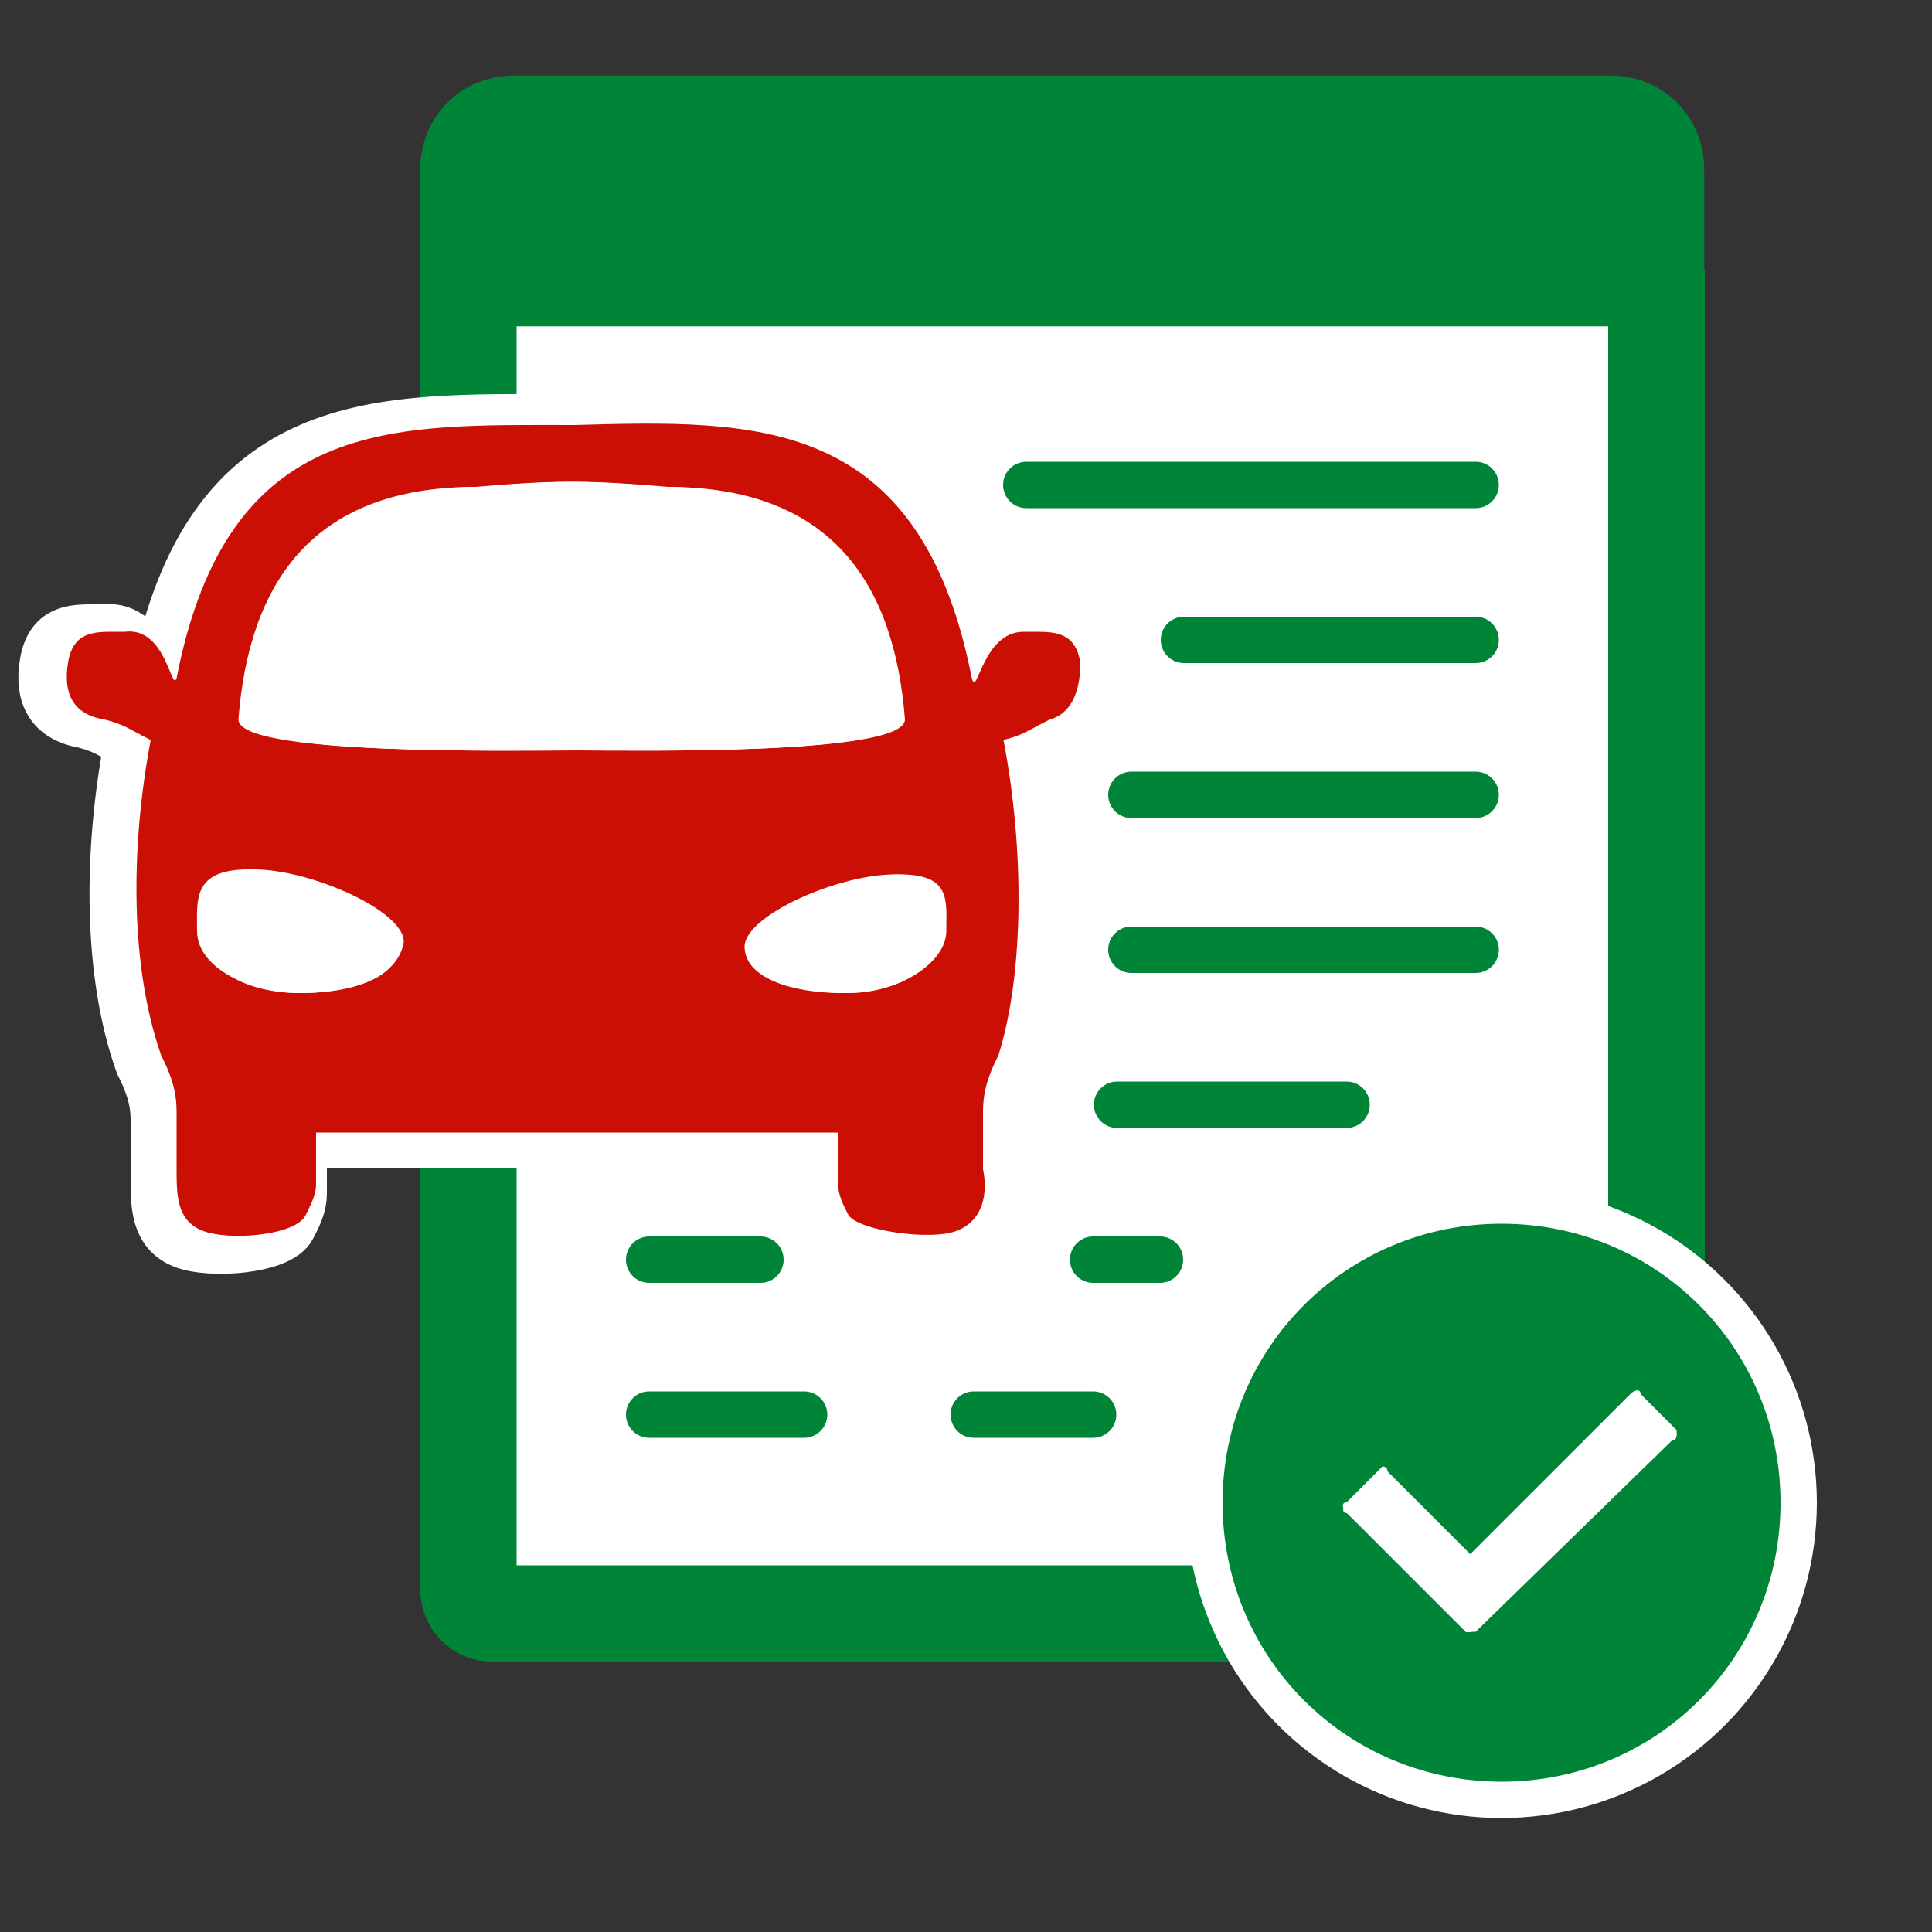 <?xml version="1.0" encoding="utf-8"?>
<!-- Generator: Adobe Illustrator 25.2.0, SVG Export Plug-In . SVG Version: 6.00 Build 0)  -->
<svg version="1.1" id="Ebene_1" xmlns="http://www.w3.org/2000/svg" xmlns:xlink="http://www.w3.org/1999/xlink" x="0px" y="0px"
	 viewBox="0 0 500 500" style="enable-background:new 0 0 500 500;" xml:space="preserve">
<rect x="0" y="0" width="500" height="500" fill="#333333" stroke="none"/>
<style type="text/css">
	.st0{fill:#FFFFFF;stroke:#008437;stroke-width:25;stroke-miterlimit:1;}
	.st1{fill:#008437;stroke:#008437;stroke-width:11.5;stroke-miterlimit:1;}
	.st2{fill:none;stroke:#008437;stroke-width:12;stroke-linecap:round;stroke-miterlimit:1;}
	.st3{fill:#FFFFFF;}
	.st4{fill:#008437;}
	.st5{fill:#008437;stroke:#FFFFFF;stroke-width:14;stroke-miterlimit:10;}
	.st6{fill-rule:evenodd;clip-rule:evenodd;fill:#FFFFFF;stroke:#FFFFFF;stroke-width:14;stroke-miterlimit:10;}
	.st7{fill:#CC0F04;}
	.st8{fill-rule:evenodd;clip-rule:evenodd;fill:#FFFFFF;}
</style>
<g id="icon">
	<path class="st0" d="M422,417.6H127.9c-4,0-6.7-2.7-6.7-6.7V70h307.5v340.9C428.7,415,426,417.6,422,417.6z"/>
	<path class="st1" d="M435.4,78.7H114.5V44c0-10.7,8-18.7,18.7-18.7h283.4c10.7,0,18.7,8,18.7,18.7V78.7z"/>
	<path class="st2" d="M168,326h28.8 M168,366.1h40.1"/>
	<path class="st2" d="M306.4,165.6h75.5 M265.6,125.5h116.3 M292.8,205.7h89.1 M292.8,245.8h89.1 M289.1,285.9h59.4 M282.9,326h17.3
		 M252,366.1h30.9"/>
</g>
<circle class="st3" cx="388.6" cy="388.9" r="81.6"/>
<g id="icon_1_">
	<path class="st4" d="M388.6,316.7c-40.1,0-72.2,32.1-72.2,72.2s32.1,72.2,72.2,72.2s72.2-32.1,72.2-72.2S428.7,316.7,388.6,316.7z
		 M432.7,372.8l-50.8,49.5h-1.3c0,0-1.3,0-1.3-1.3l-9.4-9.4l0,0l-21.4-20.1c-1.3-1.3-1.3-2.7,0-2.7l8-8l1.3-1.3c0,0,1.3,0,1.3,1.3
		l21.4,21.4l41.4-41.4c1.3-1.3,2.7-1.3,2.7,0l8,8l1.3,1.3C434,371.5,434,372.8,432.7,372.8z"/>
	<path class="st3" d="M432.7,370.2l-8-8c-1.3-1.3-2.7-1.3-2.7,0l-41.4,41.4l-21.4-21.4l-1.3-1.3c0,0-1.3,0-1.3,1.3l-8,6.7
		c-1.3,1.3-1.3,2.7,0,2.7l20.1,20.1l0,0l9.4,9.4l1.3,1.3h1.3l50.8-49.5v-1.3C434,371.5,432.7,370.2,432.7,370.2z"/>
</g>
<g id="icon_2_">
	<path class="st5" d="M279.9,171.6c-1.4-8.2-6.8-8.2-12.3-8.2c-1.4,0-1.4,0-2.7,0c-10.9,0-12.3,17.7-13.7,12.3
		c-13.7-69.4-57.4-68.1-105.2-66.7c-47.8,0-91.5-2.7-105.2,66.7c-1.4,4.1-2.7-13.6-13.7-12.3c-1.4,0-1.4,0-2.7,0
		c-5.5,0-10.9,0-12.3,8.2c-1.4,8.2,1.4,13.6,9.6,15c5.5,1.4,6.8,2.7,12.3,5.4c-5.5,28.6-5.5,59.9,2.7,83c2.7,5.4,4.1,9.5,4.1,15
		c0,4.1,0,10.9,0,15c0,6.8,0,13.6,6.8,16.3c6.8,2.7,24.6,1.4,27.3-4.1c1.4-2.7,2.7-5.4,2.7-8.2c0-4.1,0-9.5,0-13.6
		c21.9,0,43.7,0,65.6,0c2.7,0,4.1,0,6.8,0c21.9,0,43.7,0,65.6,0c0,4.1,0,9.5,0,13.6c0,2.7,1.4,5.4,2.7,8.2
		c2.7,4.1,21.9,6.8,28.7,4.1c6.8-2.7,8.2-9.5,6.8-16.3c0-4.1,0-10.9,0-15c0-5.4,1.4-9.5,4.1-15c6.8-21.8,6.8-54.5,1.4-83
		c5.5-1.4,6.8-2.7,12.3-5.4C277.2,185.2,279.9,179.8,279.9,171.6z M73.7,258.7c-15,0-26-6.8-26-16.3c0-8.2-1.4-16.3,13.7-16.3
		s39.6,10.9,39.6,19.1C99.6,254.6,87.3,258.7,73.7,258.7z M146.1,194.7c-17.8,0-88.8,1.4-88.8-8.2c2.7-35.4,19.1-61.3,62.8-61.3
		c15-1.4,21.9-1.4,24.6-1.4c2.7,0,9.6,0,24.6,1.4c43.7,0,61.5,25.9,62.8,61.3C233.5,196.1,162.5,194.7,146.1,194.7z M244.4,242.4
		c0,8.2-12.3,16.3-26,16.3c-15,0-26-4.1-26-12.3c0-8.2,24.6-19.1,39.6-19.1C245.8,227.4,244.4,234.2,244.4,242.4z"/>
	<path class="st6" d="M99.6,246.5c0,8.2-12.3,12.3-26,12.3s-27.3-6.8-27.3-16.3c0-8.2-1.4-16.3,13.7-16.3
		C75.1,227.4,99.6,236.9,99.6,246.5z M230.8,227.4c-15,0-39.6,10.9-39.6,19.1c0,8.2,12.3,12.3,26,12.3c15,0,26-6.8,26-16.3
		C244.4,234.2,245.8,227.4,230.8,227.4z M233.5,186.6c-2.7-35.4-19.1-61.3-62.8-61.3c-15-1.4-21.9-1.4-24.6-1.4s-9.6,0-24.6,1.4
		c-43.7,0-61.5,25.9-62.8,61.3c0,9.5,71,8.2,88.8,8.2C162.5,194.7,233.5,196.1,233.5,186.6z"/>
</g>
<g id="icon_3_">
	<path class="st7" d="M279.6,171.5c-1.3-8-6.7-8-12-8c-1.3,0-1.3,0-2.7,0c-10.7,0-12,17.4-13.4,12c-13.4-68.2-56.1-66.8-102.9-65.5
		c-46.8,0-89.6-2.7-102.9,65.5c-1.3,4-2.7-13.4-13.4-12c-1.3,0-1.3,0-2.7,0c-5.3,0-10.7,0-12,8c-1.3,8,1.3,13.4,9.4,14.7
		c5.3,1.3,6.7,2.7,12,5.3c-5.3,28.1-5.3,58.8,2.7,81.6c2.7,5.3,4,9.4,4,14.7c0,4,0,10.7,0,14.7c0,6.7,0,13.4,6.7,16
		c6.7,2.7,24.1,1.3,26.7-4c1.3-2.7,2.7-5.3,2.7-8c0-4,0-9.4,0-13.4c21.4,0,42.8,0,64.2,0c2.7,0,4,0,6.7,0c21.4,0,42.8,0,64.2,0
		c0,4,0,9.4,0,13.4c0,2.7,1.3,5.3,2.7,8c2.7,4,21.4,6.7,28.1,4c6.7-2.7,8-9.4,6.7-16c0-4,0-10.7,0-14.7c0-5.3,1.3-9.4,4-14.7
		c6.7-21.4,6.7-53.5,1.3-81.6c5.3-1.3,6.7-2.7,12-5.3C276.9,184.8,279.6,179.5,279.6,171.5z M77.7,257c-14.7,0-25.4-6.7-25.4-16
		c0-8-1.3-16,13.4-16s38.8,10.7,38.8,18.7C103.1,253,91.1,257,77.7,257z M148.6,194.2c-17.4,0-86.9,1.3-86.9-8
		c2.7-34.8,18.7-60.2,61.5-60.2c14.7-1.3,21.4-1.3,24.1-1.3s9.4,0,24.1,1.3c42.8,0,60.2,25.4,61.5,60.2
		C234.2,195.5,164.6,194.2,148.6,194.2z M244.9,241c0,8-12,16-25.4,16c-14.7,0-25.4-4-25.4-12c0-8,24.1-18.7,38.8-18.7
		C246.2,226.3,244.9,233,244.9,241z"/>
	<path class="st8" d="M103.1,245c0,8-12,12-25.4,12S51,250.3,51,241c0-8-1.3-16,13.4-16C79.1,226.3,103.1,235.6,103.1,245z
		 M231.5,226.3c-14.7,0-38.8,10.7-38.8,18.7c0,8,12,12,25.4,12c14.7,0,25.4-6.7,25.4-16C244.9,233,246.2,226.3,231.5,226.3z
		 M234.2,186.2c-2.7-34.8-18.7-60.2-61.5-60.2c-14.7-1.3-21.4-1.3-24.1-1.3s-9.4,0-24.1,1.3c-42.8,0-60.2,25.4-61.5,60.2
		c0,9.4,69.5,8,86.9,8C164.6,194.2,234.2,195.5,234.2,186.2z"/>
</g>
</svg>
